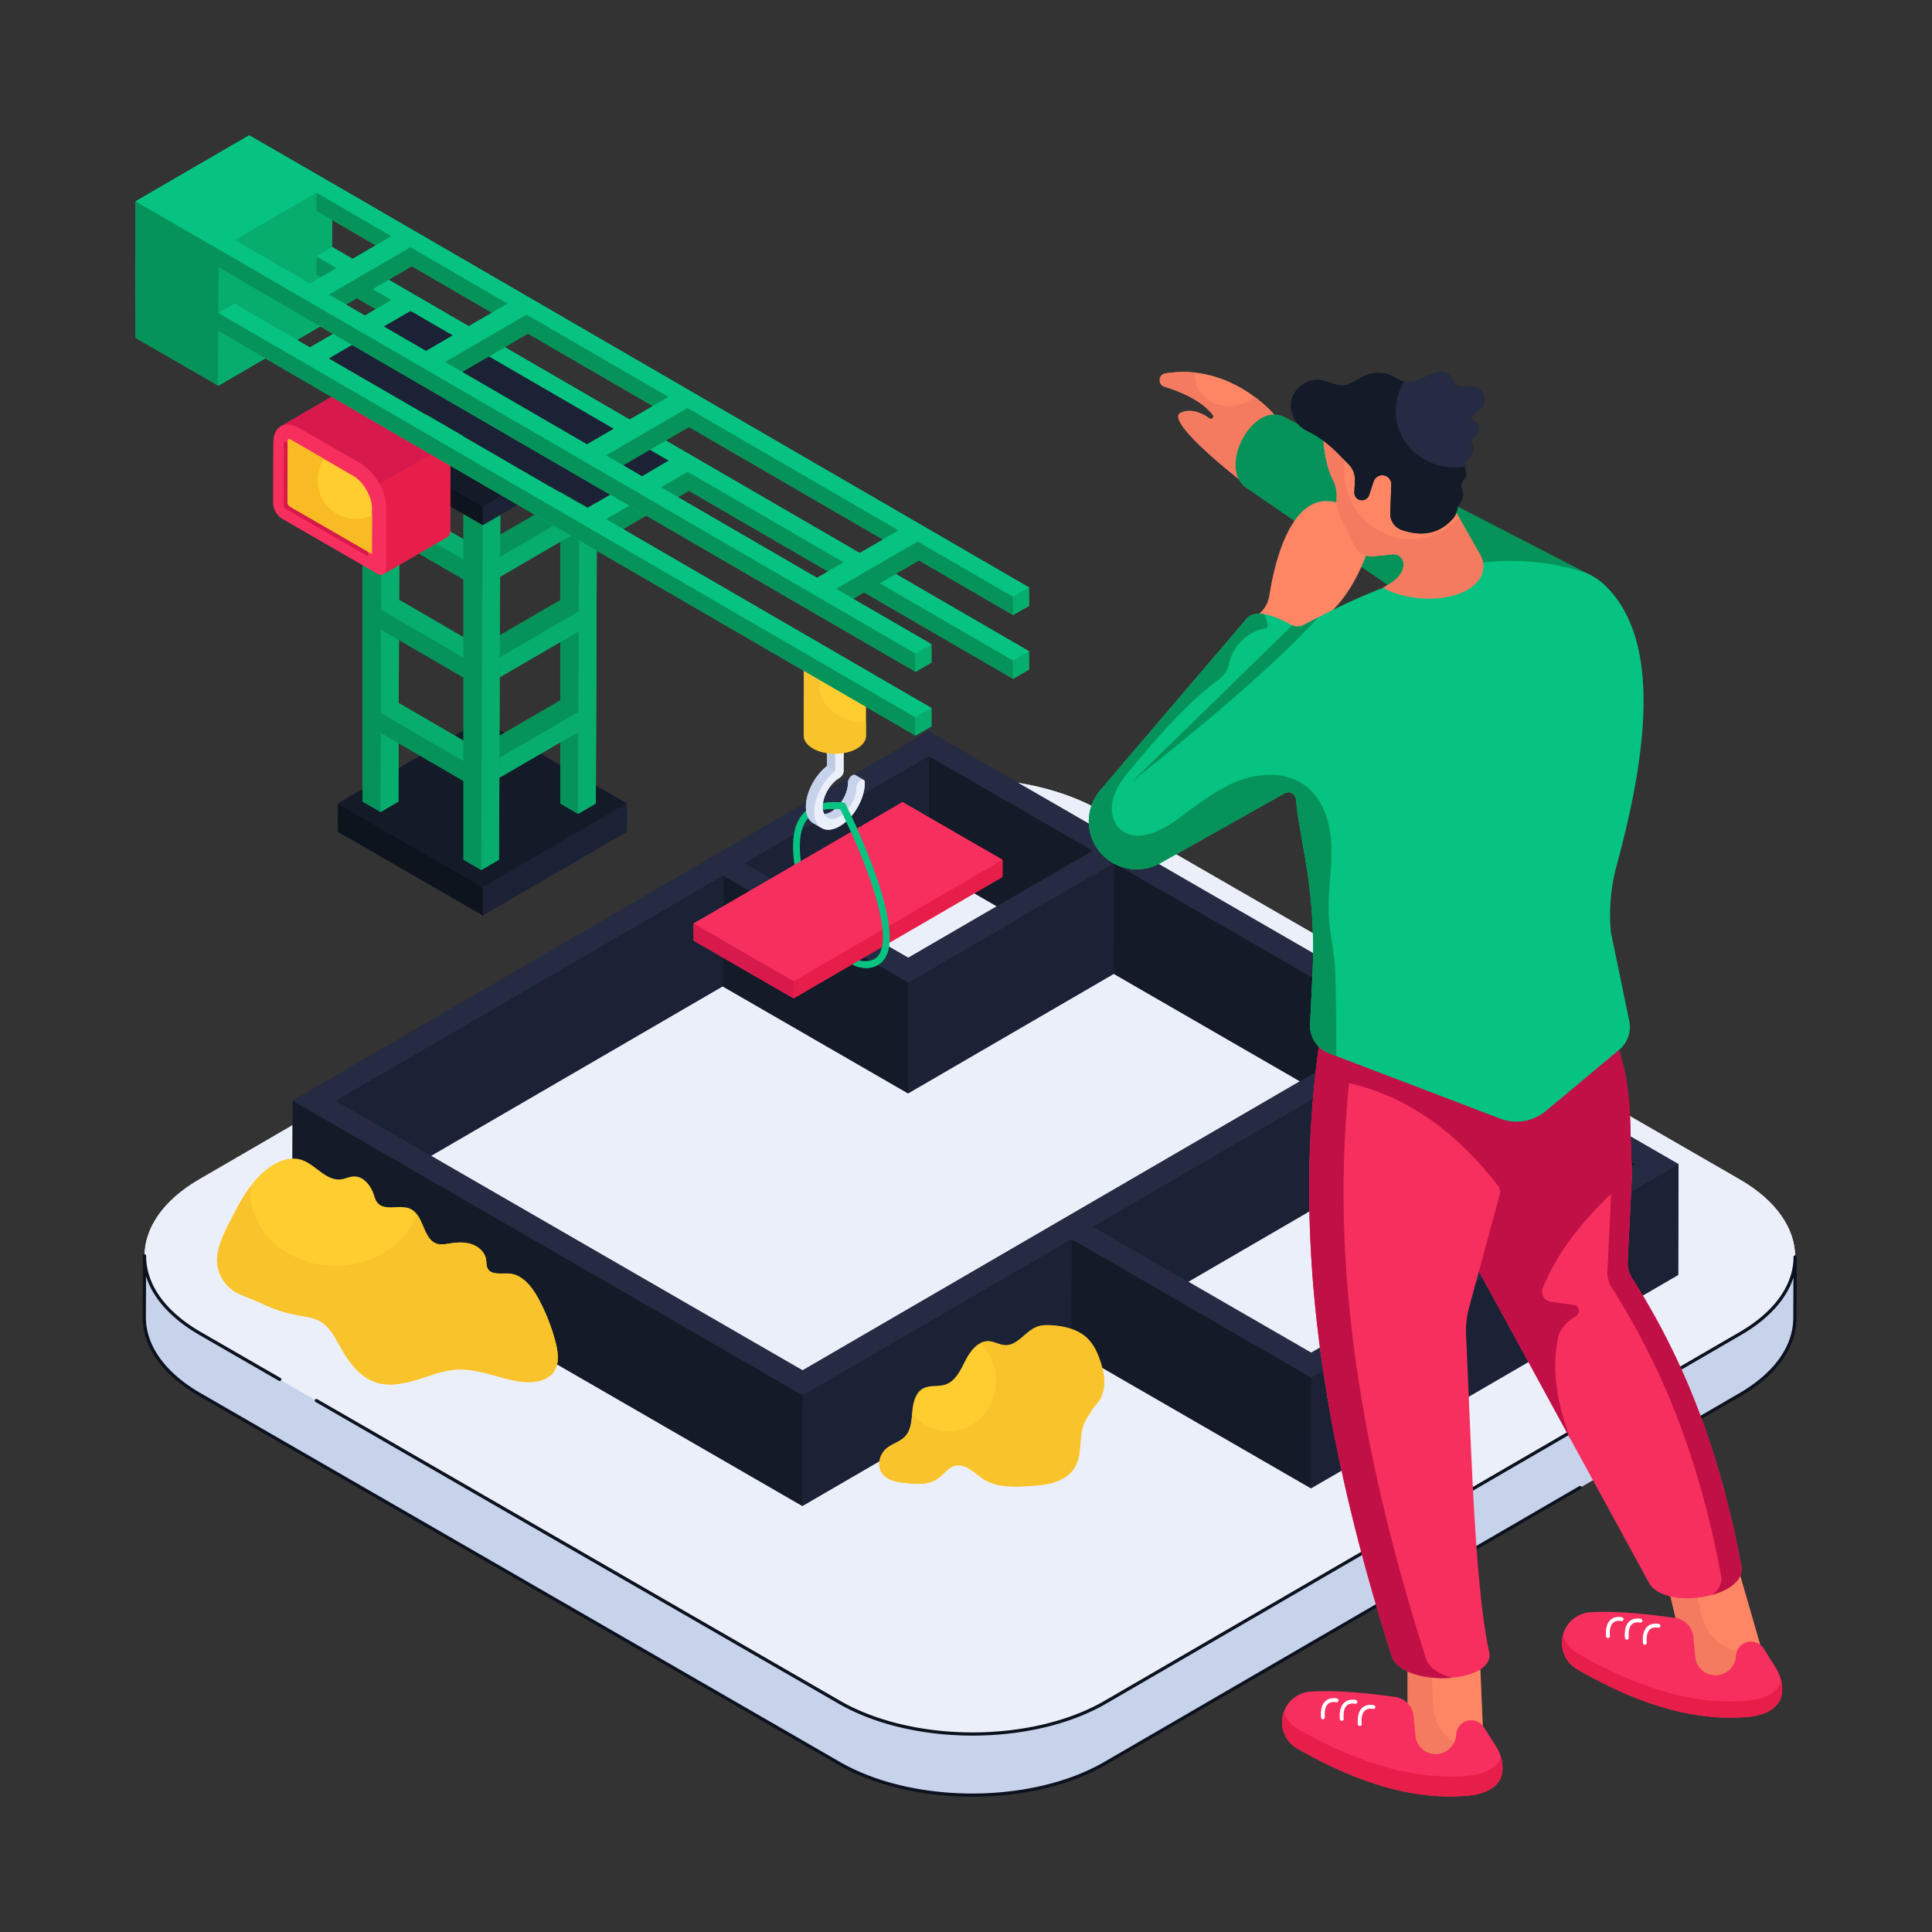 <?xml version="1.0" encoding="utf-8"?>
<svg xmlns="http://www.w3.org/2000/svg" viewBox="0 0 5000 5000">
  <rect x="0" y="0" width="5000" height="5000" fill="#333333" stroke="none"/>
  <path d="M4645.79,3252.94l-.67,158.24c-.16,71.71-47.39,143.24-141.69,197.94l-1643,954.15c-189.75,110.22-498.34,110.22-689.26,0l-1653.9-954c-96.13-55.53-144-128.23-143.86-200.93l.67-157.58c0-71.87,47.23-143.74,141.69-198.6l1643.05-954c189.75-110.22,498.34-110.22,689.26,0l1653.9,954C4598.06,3107.69,4646,3180.4,4645.79,3252.94Z" fill="#ebeffa"/>
  <path d="M4504.17,3451.05l-1643.1,954.06c-189.74,110.17-498.29,110.18-689.26,0L518,3451.07c-96.1-55.44-144.1-128.2-143.89-200.84l-.69,158.13c-.2,72.65,47.79,145.41,143.89,200.84l1653.85,954.05c191,110.17,499.53,110.17,689.26,0l1643.1-954.06c94.26-54.74,141.44-126.35,141.65-198.07l.68-158.13C4645.61,3324.71,4598.42,3396.32,4504.17,3451.05Z" fill="#c7d2eb"/>
  <path d="M4501.92,3052.14c191,110.17,192,288.74,2.24,398.91L2861.07,4405.11c-189.74,110.17-498.29,110.17-689.26,0L518,3451.07c-191-110.17-192-288.74-2.25-398.91l1643.1-954.06c189.74-110.17,498.28-110.17,689.26,0Z" fill="#ebeffa"/>
  <path d="M2516.21,4649.86c-125.57,0-251.28-27.66-347.18-83L515.18,3612.83c-94.36-54.43-146.21-127-146-204.48l.67-158.14a4.2,4.2,0,0,1,4.19-4.17h0a4.19,4.19,0,0,1,4.17,4.2h0c-.2,74.3,50.16,144.33,141.8,197.19l206,118.82a4.18,4.18,0,1,1-4.18,7.25l-206-118.82C443.42,3412.9,396,3360.37,378,3303.19l-.45,105.19c-.21,74.3,50.15,144.34,141.8,197.2l1653.84,954.05c189.51,109.3,496.83,109.29,685.07,0L4087,3846.18a4.19,4.19,0,0,1,4.21,7.25l-1228.7,713.44C2767.2,4622.19,2641.78,4649.85,2516.21,4649.86Z" fill="#0c111e"/>
  <path d="M2516.9,4491.73c-125.56,0-251.28-27.66-347.19-83l-1353-780.51a4.19,4.19,0,0,1,4.19-7.26l1353,780.5c189.49,109.32,496.8,109.34,685.06,0l1643.1-954.06c89.59-52,139.14-120.89,139.56-194V3253a4.19,4.19,0,0,1,4.19-4.17c2.07.33,4.2,1.88,4.19,4.19v.49l-.69,157.66c-.22,76.36-51.25,148-143.72,201.67l-314.48,182.6a4.19,4.19,0,1,1-4.21-7.25l314.48-182.59c89.79-52.14,139.35-121.2,139.56-194.46l.46-104.76c-18.16,56-64.59,107.37-135.14,148.33L2863.17,4408.74C2767.88,4464.06,2642.47,4491.73,2516.9,4491.73Z" fill="#0c111e"/>
  <path d="M3723.09,2654.4l-55.66-32.13-728.84-420.8L2403.08,1892.3l-587.71,341.54-1058,614.85-.81,286.63,1320,762.1L2772,3493.29l620.84,358.44,950.31-552.26.81-286.63ZM1115.32,2991.3l754.9-438.7,479.85,277,532.41-309.4,481.83,278.18-647.2,376.11-640.11,372Zm1235.2-512.56-177.18-102.3,229.29-133.24,177.18,102.29Zm724.56,838.4,591.89-344,318.17,183.69-591.89,344Z" fill="#242b42"/>
  <g style="isolation:isolate">
    <polygon fill="#131a28" points="2827.63 2201.47 2826.82 2488.1 2402.63 2243.2 2403.44 1956.57 2827.63 2201.47"/>
    <polygon fill="#1b2235" points="2403.44 1956.57 2402.63 2243.2 1925.52 2520.46 1926.33 2233.83 2403.44 1956.57"/>
    <polygon fill="#131a28" points="2350.88 2543.01 2350.07 2829.64 1870.22 2552.6 1871.03 2265.97 2350.88 2543.01"/>
    <polygon fill="#1b2235" points="2883.29 2233.61 2882.48 2520.24 2350.07 2829.64 2350.88 2543.01 2883.29 2233.61"/>
    <polygon fill="#131a28" points="3612.13 2654.4 3611.31 2941.03 2882.48 2520.24 2883.29 2233.61 3612.13 2654.4"/>
    <polygon fill="#1b2235" points="1871.03 2265.97 1870.22 2552.6 867.5 3135.32 868.31 2848.69 1871.03 2265.97"/>
    <polygon fill="#131a28" points="4232.96 3012.84 4232.15 3299.47 3666.97 2973.17 3667.79 2686.54 4232.96 3012.84"/>
    <polygon fill="#1b2235" points="3667.79 2686.54 3666.97 2973.17 2827.26 3461.16 2828.07 3174.53 3667.79 2686.54"/>
    <polygon fill="#131a28" points="3393.61 3565.1 3392.8 3851.73 2771.96 3493.29 2772.77 3206.66 3393.61 3565.1"/>
    <polygon fill="#1b2235" points="4343.92 3012.84 4343.11 3299.47 3392.8 3851.73 3393.61 3565.1 4343.92 3012.84"/>
    <polygon fill="#131a28" points="2077.36 3610.8 2076.55 3897.42 756.54 3135.32 757.35 2848.69 2077.36 3610.8"/>
    <polygon fill="#1b2235" points="2772.77 3206.66 2771.96 3493.29 2076.55 3897.42 2077.36 3610.8 2772.77 3206.66"/>
    <path d="M3723.09,2654.4l620.83,358.44L3393.61,3565.1l-620.84-358.44-695.41,404.13-1320-762.1,1058-614.85,587.71-341.54,535.51,309.17,728.84,420.8Zm-1006,520.13,895-520.13-728.84-420.79L2350.88,2543,1871,2266,868.31,2848.69,2077,3546.52l640.11-372m676.14,326.3,839.71-488-565.17-326.3-839.72,488,565.18,326.3M2403.44,1956.57l-477.11,277.26,424.19,244.91,477.11-277.27-424.19-244.9" fill="#242b42"/>
  </g>
  <path d="M2817.24,3664.48c6.7-18.58,23-32.1,31.89-49.73,13.66-27,8.36-59.59-.87-88.39-7.5-23.45-17.87-46.82-35.84-63.64-23.56-22.06-57.07-30-89.27-32.33-13.37-1-27.19-1.07-39.74,3.65-30.1,11.33-49.57,48.67-81.72,47.73-14.87-.44-28.39-9.56-43.25-10.31-27.59-1.39-47.75,25.21-60.18,49.89s-25.38,53.17-51.6,61.9c-18.4,6.13-39.78.78-57,9.74-20.48,10.66-26.64,36.76-28.64,59.76s-3,48.39-18.82,65.18c-12.71,13.48-32.23,18.12-46.76,29.62-18.95,15-27,44.46-13.53,64.54,13.29,19.87,40.24,24,64,26.39,26.5,2.63,55.32,4.74,77.7-9.7,17.09-11,29.06-31,48.93-35.39,27.74-6.1,50.17,20.83,74.31,35.8,33,20.45,74.42,19.15,113.14,17,22.83-1.29,45.93-2.69,67.73-9.59s42.52-19.94,54-39.7c19.22-33,9-75.91,23-111.43,11.41-28.87,37.6-49.73,50.22-78.09" fill="#ffcd30"/>
  <path d="M2849.61,3614.27c-8.22,16.22-22.67,29-30.1,45.43-5.61,8-10.64,16.21-14.21,25.28-14,35.51-3.81,78.4-23,111.41-11.51,19.76-32.23,32.81-54,39.7s-44.93,8.31-67.74,9.59c-38.74,2.18-80.2,3.48-113.16-17-24.12-15-46.55-41.91-74.3-35.81-19.88,4.36-31.82,24.36-48.94,35.4-22.38,14.44-51.17,12.32-77.67,9.7-23.81-2.35-50.74-6.53-64-26.38-13.46-20.08-5.44-49.58,13.51-64.54,14.53-11.51,34.06-16.16,46.76-29.64,14.47-15.29,16.53-37.72,18.3-59,22.55,28.21,56.06,46.08,93.46,46.08,67.94,0,123-59,123-131.72,0-38.42-15.38-73-39.87-97.09a41.88,41.88,0,0,1,21.3-4.71c14.85.76,28.36,9.85,43.24,10.29,32.14,1,51.64-36.38,81.72-47.72,12.55-4.7,26.38-4.62,39.75-3.66,32.2,2.36,65.7,10.29,89.27,32.35,18,16.82,28.33,40.18,35.83,63.64C2858,3554.67,2863.27,3587.28,2849.61,3614.27Z" fill="#f9c32b"/>
  <path d="M621.94,3349.93c-42-17.47-66.83-61.69-58.7-106.4l.18-.94c5.91-31.31,20.72-60.08,35.36-88.4,26.71-51.64,55.52-105.63,104.42-137.15,22.15-14.28,49.65-23.29,74.93-15.95,37.72,10.9,64.43,55.48,103.46,51.1,11.79-1.31,22.79-7.26,34.65-7.55,24.51-.53,42.88,22.9,50.82,46.05,2.6,7.62,4.71,15.67,9.8,21.87,18.94,23.08,58.37,3.24,85.36,16,35.76,16.88,32,80.77,70.24,90.74,9.79,2.56,20.12.57,30.09-1,19.12-3.07,39.07-4.53,57.44,1.46s35,20.83,38,39.92c1.21,7.69.32,16,3.85,22.86,9.12,18.06,35.61,12,55.77,13.43,34.9,2.56,59.58,34.69,76.18,65.49a504.9,504.9,0,0,1,43.91,111.87c6.45,24.75,10.54,52.88-3.17,74.5-17.81,28.07-57.12,32.37-90,27.39-54.35-8.26-106.49-33.69-161.36-30.88-36.19,1.85-70.41,16-105.07,26.57s-72.44,17.88-106.69,6.09c-42.56-14.64-70.31-55-92.24-94.34-13-23.33-26.22-48.37-49.12-62.15-18.52-11.15-40.85-13.32-62.11-17.23A346.46,346.46,0,0,1,677.24,3373Z" fill="#ffcd30"/>
  <path d="M1434.53,3547.84c-17.82,28-57.14,32.38-90,27.38-54.34-8.25-106.48-33.68-161.34-30.89-36.21,1.86-70.41,16-105.08,26.59s-72.45,17.87-106.71,6.07c-42.54-14.62-70.29-55-92.23-94.33-13-23.33-26.21-48.35-49.11-62.15-18.51-11.13-40.83-13.31-62.1-17.24A346.47,346.47,0,0,1,677.23,3373l-55.3-23c-42-17.46-66.83-61.69-58.7-106.39l.18-1c5.93-31.29,20.75-60.06,35.36-88.37s30.08-57.62,49.11-83.37c-.29,4-.43,8.08-.43,12.18,0,106.59,98.89,193,220.85,193,98.34,0,181.68-56.17,210.25-133.82,19.5,25.14,22.75,69,53.9,77.16,9.79,2.55,20.14.58,30.11-1,19.12-3.08,39-4.53,57.45,1.45s35,20.84,38,39.93c1.22,7.67.32,15.95,3.86,22.84,9.1,18.08,35.6,12,55.77,13.43,34.9,2.58,59.57,34.69,76.16,65.5a503.82,503.82,0,0,1,43.91,111.88C1444.15,3498.07,1448.24,3526.22,1434.53,3547.84Z" fill="#f9c32b"/>
  <g style="isolation:isolate">
    <polygon fill="#242b42" points="1622.32 2079.37 1622.18 2152.63 1249.44 2369.22 874.34 2152.63 874.48 2079.37 1247.15 1862.72 1622.32 2079.37"/>
  </g>
  <g style="isolation:isolate">
    <polygon fill="#1b2235" points="1622.32 2079.34 1622.17 2152.65 1249.47 2369.24 1249.62 2295.93 1622.32 2079.34"/>
    <polygon fill="#0e141e" points="1249.62 2295.93 1249.47 2369.24 874.33 2152.65 874.48 2079.34 1249.62 2295.93"/>
    <polygon fill="#131a28" points="1622.32 2079.34 1249.62 2295.93 874.48 2079.34 1247.18 1862.75 1622.32 2079.34"/>
  </g>
  <polygon fill="#06c381" points="1034.49 1110.57 1030.88 2074.66 985.01 2101.3 938.83 2074.64 938.83 1110.57 988.31 1083.9 1034.49 1110.57"/>
  <g style="isolation:isolate">
    <polygon fill="#07ad6d" points="1034.49 1110.57 1030.88 2074.65 985.01 2101.3 988.62 1137.22 1034.49 1110.57"/>
    <polygon fill="#069359" points="988.62 1137.22 985.01 2101.3 938.83 2074.64 938.83 1110.56 988.62 1137.22"/>
    <polygon fill="#06c381" points="1034.49 1110.57 988.62 1137.22 938.83 1110.56 988.31 1083.91 1034.49 1110.57"/>
  </g>
  <polygon fill="#06c381" points="1545.61 1115.3 1541.99 2079.38 1496.13 2106.03 1449.95 2079.36 1449.95 1115.3 1499.43 1088.63 1545.61 1115.3"/>
  <g style="isolation:isolate">
    <polygon fill="#07ad6d" points="1545.6 1115.3 1541.99 2079.38 1496.12 2106.03 1499.73 1141.95 1545.6 1115.3"/>
    <polygon fill="#069359" points="1499.73 1141.95 1496.12 2106.03 1449.95 2079.37 1449.95 1115.29 1499.73 1141.95"/>
    <polygon fill="#06c381" points="1545.6 1115.3 1499.73 1141.95 1449.95 1115.29 1499.43 1088.64 1545.6 1115.3"/>
  </g>
  <g style="isolation:isolate">
    <path d="M1290.28,1443.42c51-56.54,124.69-93.72,209.21-121.58,15.91,16,19.94,32.93-.15,51.91l-209.21,121.58Z" fill="#07ad6d"/>
    <polygon fill="#069359" points="1240.74 1414.81 1449.95 1293.23 1499.49 1321.84 1290.28 1443.42 1240.74 1414.81"/>
    <polygon fill="#0e121c" points="1286.23 1441.08 1286.08 1492.99 1240.59 1466.73 1240.74 1414.81 1286.23 1441.08"/>
  </g>
  <g style="isolation:isolate">
    <path d="M1290.28,1703c51-56.54,124.69-93.72,209.21-121.58,15.91,16,19.94,32.93-.15,51.91l-209.21,121.58Z" fill="#07ad6d"/>
    <polygon fill="#069359" points="1240.74 1674.36 1449.95 1552.78 1499.49 1581.38 1290.28 1702.96 1240.74 1674.36"/>
    <polygon fill="#0e121c" points="1286.23 1700.62 1286.08 1752.53 1240.59 1726.27 1240.74 1674.36 1286.23 1700.62"/>
  </g>
  <g style="isolation:isolate">
    <path d="M1290.28,1962.5c51-56.54,124.69-93.72,209.21-121.58,15.91,16,19.94,32.93-.15,51.91l-209.21,121.58Z" fill="#07ad6d"/>
    <polygon fill="#069359" points="1240.74 1933.9 1449.95 1812.32 1499.49 1840.92 1290.28 1962.5 1240.74 1933.9"/>
    <polygon fill="#0e121c" points="1286.23 1960.16 1286.08 2012.07 1240.59 1985.81 1240.74 1933.9 1286.23 1960.16"/>
  </g>
  <g style="isolation:isolate">
    <polygon fill="#0e121c" points="1286.23 1832.22 1286.08 1884.13 1240.59 1857.87 1240.74 1805.95 1286.23 1832.22"/>
  </g>
  <g style="isolation:isolate">
    <path d="M1224.45,1462.75c-51-56.54-151.56-109.33-236.08-137.19-15.92,16-19.94,32.93.14,51.91l236.08,137.19Z" fill="#069359"/>
    <polygon fill="#07ad6d" points="1243.45 1420.65 1034.24 1299.07 988.37 1325.56 1224.45 1462.75 1243.45 1420.65"/>
  </g>
  <g style="isolation:isolate">
    <path d="M1224.45,1716.46c-51-56.54-151.56-109.34-236.08-137.2-15.92,16-19.94,32.93.14,51.91l236.08,137.2Z" fill="#069359"/>
    <polygon fill="#07ad6d" points="1243.45 1674.36 1034.24 1552.78 988.37 1579.26 1224.45 1716.46 1243.45 1674.36"/>
  </g>
  <g style="isolation:isolate">
    <path d="M1223.75,1983.73c-51-56.54-151.56-109.33-236.08-137.19-15.91,16-19.94,32.93.15,51.91l236.08,137.19Z" fill="#069359"/>
    <polygon fill="#07ad6d" points="1242.75 1941.63 1033.54 1820.05 987.67 1846.54 1223.75 1983.73 1242.75 1941.63"/>
  </g>
  <polygon fill="#069359" points="1295.14 1260.89 1291.53 2224.98 1245.66 2251.62 1199.48 2224.96 1199.48 1260.89 1248.96 1234.23 1295.14 1260.89"/>
  <polygon fill="#069359" points="1249.27 1287.55 1245.65 2251.63 1199.48 2224.97 1199.48 1260.89 1249.27 1287.55"/>
  <g style="isolation:isolate">
    <polygon fill="#07ad6d" points="1295.13 1260.89 1291.52 2224.97 1245.65 2251.63 1249.27 1287.55 1295.13 1260.89"/>
    <polygon fill="#06c381" points="1295.13 1260.89 1249.27 1287.55 1199.48 1260.89 1248.96 1234.23 1295.13 1260.89"/>
  </g>
  <g style="isolation:isolate">
    <polygon fill="#242b42" points="1581.73 1117.96 1581.61 1165.95 1249.32 1359.03 914.93 1165.95 915.05 1117.96 1247.28 924.82 1581.73 1117.96"/>
  </g>
  <g style="isolation:isolate">
    <polygon fill="#1b2235" points="1581.73 1117.93 1581.6 1165.97 1249.35 1359.05 1249.48 1311.01 1581.73 1117.93"/>
    <polygon fill="#0e141e" points="1249.48 1311.01 1249.35 1359.05 914.92 1165.97 915.06 1117.93 1249.48 1311.01"/>
    <polygon fill="#131a28" points="1581.73 1117.93 1249.48 1311.01 915.06 1117.93 1247.31 924.85 1581.73 1117.93"/>
  </g>
  <path d="M992.59,1485.65a9.58,9.58,0,0,0,1.37-.86l-.62.43Z" fill="#f72f5e"/>
  <path d="M1165.45,1218.18l-.43,156.4c0,7.3-2.6,12.43-6.75,14.84l-164.93,95.8.62-.43a9.58,9.58,0,0,1-1.37.86c-4.26,2.48-10.08,2.11-16.51-1.61L730.31,1342.17c-12.8-7.35-23.19-25.29-23.13-40l.44-156.4c.06-21,7.48-35.69,19.42-42.67l165.61-96.23c12.13-7,28.82-6.06,47.32,4.63l159.3,92c19.61,11.31,37.11,31.23,49.23,53.68C1159.08,1176.87,1165.51,1198.51,1165.45,1218.18Z" fill="#f72f5e"/>
  <path d="M992.59,1485.65a9.58,9.58,0,0,0,1.37-.86l-.62.43Z" fill="#f72f5e"/>
  <path d="M933.59,1199.73c36.7,21.19,66.34,72.54,66.22,114.71l-.44,156.39c0,14.74-10.48,20.64-23.3,13.24L730.34,1342.2c-12.82-7.4-23.19-25.32-23.15-40.06l.45-156.38c.12-42.18,30-59.18,66.66-38Z" fill="#f72f5e"/>
  <path d="M738.85,1316.64c-1.63-1.21-4.36-5.87-4.61-8.17l.45-156a30.8,30.8,0,0,1,1.34-9.91,30.85,30.85,0,0,1,9.66,4l159.29,92c25,14.45,47.76,53.76,47.68,82.47l-.34,119Z" fill="#d8194b"/>
  <path d="M748.9,1310.07c-1.63-1.21-4.36-5.87-4.61-8.17l.45-156a30.8,30.8,0,0,1,1.34-9.91,30.85,30.85,0,0,1,9.66,4l159.29,92c25,14.45,47.76,53.76,47.68,82.47l-.34,119Z" fill="#ffcd30"/>
  <path d="M962.66,1334.26l-.31,99.07L748.93,1310.08c-1.67-1.24-4.39-5.88-4.64-8.17l.43-156a32.4,32.4,0,0,1,1.36-10,31.92,31.92,0,0,1,9.65,4l82.5,47.62a100.19,100.19,0,0,0,124.43,146.76Z" fill="#f9bb23"/>
  <path d="M1099.27,1103.43,940,1011.49c-18.48-10.68-35.2-11.64-47.28-4.65L727,1103.11c12.07-7,28.79-6,47.28,4.65l159.31,92c19.57,11.28,37.08,31.17,49.19,53.65l165.68-96.24C1136.37,1134.66,1118.85,1114.75,1099.27,1103.43Z" fill="#d8194b"/>
  <path d="M982.8,1253.41c10.6,19.69,17.07,41.35,17,61l-.43,156.37c0,7.32-2.62,12.45-6.78,14.85l165.72-96.27c4.11-2.4,6.73-7.53,6.73-14.85l.42-156.37c.08-19.69-6.39-41.34-17-61Z" fill="#e71e49"/>
  <path d="M2172,1899c-.31.19-.68.38-1,.62a11.29,11.29,0,0,0-1.15.75c.35-.26.68-.59,1-.81A5.2,5.2,0,0,1,2172,1899Z" fill="#f72f5e"/>
  <path d="M2240.42,2505.39a73.16,73.16,0,0,1-30.35-6.92c-82.82-37.54-145.18-219.68-147.8-227.42-17.35-80.57-11.83-134.51,16.6-165.85,21.61-23.84,56.12-33.28,102.73-27.91l4.69.53,2.15,4.22c5.9,11.64,144.34,286.3,107.86,385.15-5.91,16-16,27.09-30.06,32.93A67,67,0,0,1,2240.42,2505.39Zm-82.93-412c-29.36,0-51.37,7.9-65.6,23.58-24,26.49-28.29,76.76-12.7,149.4.34.86,62.25,181.68,138.15,216.08,14.69,6.63,28.47,7.09,42.15,1.43,9.46-4,16.11-11.4,20.32-22.78,31.55-85.47-87.37-331.38-104.92-366.86Q2165.8,2093.42,2157.49,2093.41Z" fill="#06c381"/>
  <path d="M2235,2018.4l-21.65-12.54c-2-1.15-4.72-1-7.77.76-6,3.44-10.95,11.91-10.95,18.85.06,27.63-19.36,61.32-43.43,75.39-6.49,3.69-12.61,5.54-18.15,5.79-2.48-4.84-3.88-11-3.88-18.27-.13-27.51,19.36-61.38,43.43-75.26a23.13,23.13,0,0,0,7.7-8.09,21.51,21.51,0,0,0,3.12-10.63l-.25-92c0-3.5-1.34-6-3.38-7.13l-21.58-12.6c-1.85-1-4.72-1-7.58.82-6.11,3.5-10.83,11.91-10.83,18.85l.19,80.36c-30.88,23.87-54.37,68.13-54.37,105.31v.32c.06,20.69,7.32,35.21,19,42l21.71,12.61a25.62,25.62,0,0,1-2.17-1.53c12,8.41,29.42,8.09,48.71-3.05,36.17-20.89,65.4-71.32,65.27-113C2238.18,2022,2237,2019.55,2235,2018.4Z" fill="#c7d2eb"/>
  <path d="M2104.68,2130.39l21.67,12.6c-11.73-6.82-19-21.33-19.06-42-.11-37.26,23.43-81.73,54.37-105.63l-21.68-12.6c-30.93,23.91-54.47,68.38-54.36,105.63C2085.68,2109.07,2093,2123.58,2104.68,2130.39Z" fill="#c7d2eb"/>
  <g style="isolation:isolate">
    <path d="M2235,2018.44l-21.67-12.59c-2-1.15-4.71-1-7.74.77-6,3.47-11,11.91-11,18.83.08,27.67-19.36,61.34-43.44,75.39-12.1,6.91-23.06,7.53-31,2.93l21.68,12.59c7.92,4.61,18.88,4,31-2.93,24.08-14,43.52-47.72,43.44-75.39,0-6.92,4.94-15.35,11-18.83C2230.3,2017.46,2233,2017.29,2235,2018.44Z" fill="#c7d2eb"/>
    <path d="M2180,1895.44c-2.06-1.23-4.72-1-7.8.61-5.94,3.49-10.86,12.1-10.66,19.07l.21,80.15-21.73-12.5-.2-80.36c0-7,4.71-15.37,10.86-18.86,2.87-1.84,5.74-1.84,7.59-.82Z" fill="#bfcae2"/>
    <path d="M2172.26,1896.12c-6,3.48-10.85,12-10.83,18.9l.23,80.34c-30.94,23.9-54.48,68.37-54.37,105.63.12,41.65,29.53,58.27,65.65,37.41s65.35-71.32,65.23-113c0-6.92-4.88-9.69-10.9-6.21s-11,11.91-11,18.83c.08,27.67-19.36,61.34-43.44,75.39-24.08,13.76-43.65,2.61-43.72-25.06-.08-27.52,19.36-61.34,43.44-75.25a23.13,23.13,0,0,0,7.71-8.06,21.72,21.72,0,0,0,3.12-10.69l-.26-91.89C2183.14,1895.56,2178.28,1892.64,2172.26,1896.12Z" fill="#ebeffa"/>
  </g>
  <g style="isolation:isolate">
    <path d="M2217.57,1743.26v-16.49h-137l-.26,177c0,12,7.89,24,23.78,33.16,31.44,18.15,82.32,18.22,113.62,0,15.54-9,23.31-20.85,23.34-32.69l.24-161Z" fill="#ffcd30"/>
    <path d="M2241.11,1867.61l-.06,36.67c-.06,11.88-7.79,23.69-23.38,32.72-31.29,18.18-82.12,18.12-113.6-.06-15.9-9.16-23.81-21.15-23.75-33.15l.25-177h54a84,84,0,0,0-14.23,46.38c0,52.32,49.85,94.81,111.26,94.81C2234.81,1868,2238,1867.86,2241.11,1867.61Z" fill="#f9c32b"/>
  </g>
  <path d="M2215.08,2138c-14.33-31.55-25.07-52.87-26.6-55.94a11.08,11.08,0,0,0-7-4.78,185.14,185.14,0,0,0-39-.6v17.53c4.79-.4,9.76-.8,14.94-.8,5.57,0,11.35.2,17.52.8,3.51,7.14,11.12,22.77,20.75,43.79Z" fill="#06c381"/>
  <g style="isolation:isolate">
    <polygon fill="#06c381" points="859.87 474.32 858.88 827.27 565.06 998.08 350.03 873.9 351.02 520.89 644.84 350.14 859.87 474.32"/>
  </g>
  <polygon fill="#069359" points="566.04 645.06 565.04 998.05 350 873.9 351 520.91 566.04 645.06"/>
  <g style="isolation:isolate">
    <polygon fill="#07ad6d" points="859.89 474.3 858.89 827.29 565.04 998.05 566.04 645.06 859.89 474.3"/>
    <polygon fill="#06c381" points="859.89 474.3 566.04 645.06 351 520.91 644.85 350.14 859.89 474.3"/>
  </g>
  <polygon fill="#06c381" points="2663.08 1685.42 859.89 639.38 818.59 663.22 818.73 710.67 2621.92 1756.72 2663.22 1732.88 2663.08 1685.42"/>
  <g style="isolation:isolate">
    <polygon fill="#069359" points="2621.92 1756.72 818.72 710.67 818.59 663.22 2621.79 1709.27 2621.92 1756.72"/>
    <polygon fill="#06c381" points="859.89 639.38 2663.08 1685.42 2621.79 1709.27 818.59 663.22 859.89 639.38"/>
    <polygon fill="#07ad6d" points="2663.08 1685.42 2663.22 1732.88 2621.92 1756.72 2621.79 1709.27 2663.08 1685.42"/>
  </g>
  <path d="M1783.43,1270.31l-233.68,135.91.15-51.91c51-56.54,145.28-105.68,229.8-133.54Z" fill="#069359"/>
  <path d="M1500.35,1325.71l229.91-133.61c29-4,47.21,3.7,49.44,28.67l-229.8,133.54Z" fill="#06c381"/>
  <path d="M1066.32,854.34,832.64,990.25l.14-51.91c51.05-56.54,145.29-105.68,229.81-133.54Z" fill="#069359"/>
  <path d="M783.24,909.74l229.91-133.61c29-4,47.21,3.7,49.44,28.67L832.78,938.34Z" fill="#06c381"/>
  <path d="M1366.87,1028.73l-233.68,135.91.14-51.91c51.05-56.54,145.29-105.68,229.81-133.54Z" fill="#069359"/>
  <path d="M1083.79,1084.13l229.9-133.61c29-4,47.22,3.7,49.45,28.67l-229.81,133.54Z" fill="#06c381"/>
  <polygon fill="#06c381" points="2410.53 1832.33 607.34 786.28 566.04 810.13 566.17 857.58 2369.37 1903.62 2410.67 1879.78 2410.53 1832.33"/>
  <g style="isolation:isolate">
    <path d="M2369.37,1903.62l-1803.2-1046c-23.09-22.15-23.86-38.16-.13-47.45l1803.2,1046Z" fill="#069359"/>
    <polygon fill="#06c381" points="607.34 786.28 2410.53 1832.33 2369.24 1856.17 566.04 810.13 607.34 786.28"/>
    <polygon fill="#07ad6d" points="2410.53 1832.33 2410.67 1879.78 2369.37 1903.62 2369.24 1856.17 2410.53 1832.33"/>
  </g>
  <polygon fill="#1b2235" points="851.09 927.71 1062.59 804.8 1730.26 1192.1 1520.9 1313.76 851.09 927.71"/>
  <polygon fill="#06c381" points="2663.08 1520.35 859.89 474.3 818.59 498.14 818.73 545.6 2621.92 1591.64 2663.22 1567.8 2663.08 1520.35"/>
  <g style="isolation:isolate">
    <polygon fill="#069359" points="2621.92 1591.64 818.72 545.6 818.59 498.14 2621.79 1544.19 2621.92 1591.64"/>
    <path d="M2621.79,1544.19,818.59,498.14c-7.58-18.29,2.15-28.19,41.3-23.84l1803.19,1046Z" fill="#06c381"/>
    <polygon fill="#07ad6d" points="2663.08 1520.35 2663.22 1567.8 2621.92 1591.64 2621.79 1544.19 2663.08 1520.35"/>
  </g>
  <path d="M1066.32,689.23,832.64,825.14l.14-51.91c51.05-56.54,145.29-105.68,229.81-133.54Z" fill="#069359"/>
  <path d="M783.24,744.62,1013.15,611c29-4,47.21,3.7,49.44,28.67L832.78,773.23Z" fill="#06c381"/>
  <path d="M1366.87,863.62,1133.19,999.53l.14-51.91c51.05-56.54,145.29-105.68,229.81-133.54Z" fill="#069359"/>
  <path d="M1083.79,919l229.9-133.61c29-4,47.22,3.7,49.45,28.67L1133.33,947.62Z" fill="#06c381"/>
  <path d="M1783.43,1105.2l-233.68,135.91.15-51.91c51-56.54,145.28-105.68,229.8-133.54Z" fill="#069359"/>
  <path d="M1500.35,1160.59,1730.26,1027c29-4,47.21,3.7,49.44,28.67L1549.9,1189.2Z" fill="#06c381"/>
  <path d="M2378.81,1450.56l-233.68,135.91.15-51.91c51-56.54,145.28-105.68,229.8-133.54Z" fill="#069359"/>
  <path d="M2095.73,1506l229.91-133.6c29-4,47.21,3.7,49.44,28.67l-229.8,133.54Z" fill="#06c381"/>
  <polygon fill="#06c381" points="2410.53 1667.25 607.34 621.21 566.04 645.05 566.17 692.5 2369.37 1738.54 2410.67 1714.7 2410.53 1667.25"/>
  <g style="isolation:isolate">
    <path d="M2369.37,1738.54,566.17,692.5c-23.09-22.14-23.86-38.16-.13-47.45l1803.2,1046Z" fill="#069359"/>
    <path d="M2369.24,1691.09,566,645.05c-6.12-26.79,10.89-31.67,41.3-23.84l1803.19,1046Z" fill="#06c381"/>
    <polygon fill="#07ad6d" points="2410.53 1667.25 2410.67 1714.7 2369.37 1738.54 2369.24 1691.09 2410.53 1667.25"/>
  </g>
  <g style="isolation:isolate">
    <polygon fill="#f72f5e" points="2594.61 2225.26 2594.42 2269.57 2053.74 2583.8 1794.94 2434.32 1795.06 2390.07 2335.74 2075.84 2594.61 2225.26"/>
  </g>
  <polygon fill="#f72f5e" points="2594.58 2225.26 2053.87 2539.49 1795.04 2390.05 2335.75 2075.83 2594.58 2225.26"/>
  <g style="isolation:isolate">
    <polygon fill="#e71e49" points="2594.58 2225.26 2594.45 2269.55 2053.74 2583.78 2053.87 2539.49 2594.58 2225.26"/>
    <polygon fill="#d8194b" points="2053.87 2539.49 2053.74 2583.78 1794.91 2434.34 1795.04 2390.05 2053.87 2539.49"/>
  </g>
  <path d="M2188.44,2082l-2.15-4.22-4.69-.53a199.39,199.39,0,0,0-30.47-1.23v17.61c2.11-.1,4.16-.26,6.36-.26q8.3,0,17.4.85c17.55,35.48,136.47,281.39,104.92,366.86-4.21,11.38-10.86,18.83-20.32,22.78a48.53,48.53,0,0,1-22.51,3.53v17.69c1.14.06,2.3.27,3.44.27a67,67,0,0,0,25.82-5.27c14-5.84,24.15-16.91,30.06-32.93C2332.78,2368.34,2194.34,2093.68,2188.44,2082Z" fill="#06c381"/>
  <path d="M3643,4325.9v213.43c0,44.1,197.7,44.1,197.7,0l-9.45-219.16-152.06-63.49Z" fill="#fe8664"/>
  <path d="M3643.1,4325.89v213.37c0,44.24,197.52,44.24,197.52,0l-.6-11.81-1.74.22c-66.43,7.87-124.91-44.61-128.71-111.34L3702,4283.46l7.42-14.21-30.25-12.61Z" fill="#f47b60"/>
  <path d="M4321.7,4125.57,4372,4333c10.39,42.86,202.53-3.67,192.13-46.53l-60.86-210.77-162.75-25.91Z" fill="#fe8664"/>
  <path d="M4321.61,4125.53l50.49,207.37c10.41,43,202.53-3.61,192.11-46.44l-5-17-1.62.57c-65.88,22.55-136.63-19.06-153-86.68l-29.45-121.45,1.6-6.21-36.05-5.8Z" fill="#f47b60"/>
  <path d="M3433.57,2583.11C3331,3126.65,3408.42,3679,3601.82,4286.56c28,78.85,249.61,72.11,253.11-1.53a37.23,37.23,0,0,0-1-9.46c-36.63-172.4-44.55-486-59.78-821.62a225.87,225.87,0,0,1,7.64-69.38l151.4-558.16-214.84-287.7H3469.55Z" fill="#f72f5e"/>
  <path d="M3601.83,4286.66c15.62,43.83,91.35,61.25,155.85,55.24-32.45-8.6-58.49-24.62-66.9-48.44C3497.26,3686,3419.93,3133.73,3522.5,2590.09l36.06-44.43h185.1l-5.21-7H3469.61l-36.06,44.44C3331,3126.73,3408.51,3679,3601.83,4286.66Z" fill="#c11046"/>
  <path d="M4505.53,4047.1c-54.75-290.91-146.5-527-281.6-739.21a72.6,72.6,0,0,1-11.42-42.54l10.94-223.47-5.91-177.94h-91.71V2651.8h41c-24.78-62.4-52-128.42-62.35-144.41a12.79,12.79,0,0,0-2.77-3.4c-1-.66-3.82.3-8.25,2.68-.51.27-1,.57-1.56.87s-1.12.63-1.72,1-1.2.7-1.81,1.09c-10.05,6-25.06,16.53-43.36,30-1.11.81-2.23,1.62-3.34,2.46-14.45,10.68-30.79,23.06-48.24,36.54-2.23,1.74-4.52,3.48-6.8,5.26l-4.94,3.82-8,6.19c-9.33,7.28-18.93,14.8-28.62,22.43-2.55,2-5.14,4.06-7.73,6.08-25.73,20.35-52,41.34-76.8,61.28-2.2,1.74-4.4,3.52-6.53,5.23-.76.6-1.48,1.2-2.2,1.77-66.54,53.56-120.26,97.76-120.26,97.76l29.83,156.09,66.05,345.59v.06l5.12,9.35,232.51,426L4269,4099C4316,4170.23,4530.72,4131.71,4505.53,4047.1Z" fill="#f72f5e"/>
  <path d="M4160.08,2634.89c-22.82-57-46.21-112.91-55.62-127.46a8.63,8.63,0,0,0-2.81-3.41c-1-.6-3.81.2-8.21,2.61a10.77,10.77,0,0,1-1.61,1c-.6.2-1,.6-1.6.8l-1.8,1.2c-8.61,5.2-20.83,13.41-35.66,24.22,8.45,14,26,55.13,44.67,101Z" fill="#1b2235"/>
  <path d="M4505.52,4047.07c-54.69-290.84-146.45-527-281.67-739.2a73.68,73.68,0,0,1-11.42-42.43l11-223.58-5.79-175.55h-36.91l-10,200.57L4160,3290.46a72,72,0,0,0,11.42,42.43c135,212.17,226.77,448.36,281.66,739.2,6.41,21.81-3,40.63-21.64,55.24C4479.87,4113.72,4516.93,4085.1,4505.52,4047.07Z" fill="#c11046"/>
  <path d="M4175.05,2672.57c-26.68-67.76-59.05-147.39-70.56-165.18-3.59-.21-7.26-.48-11-.72-.51.27-1,.57-1.56.87s-1.12.63-1.72,1-1.2.7-1.81,1.09c-10.05,6-25.06,16.53-43.36,30-1.11.81-2.23,1.62-3.34,2.46-14.45,10.68-30.79,23.06-48.24,36.54-2.23,1.74-4.52,3.48-6.81,5.26l-4.93,3.82-8,6.19c-9.33,7.28-18.93,14.8-28.62,22.43-2.55,2-5.14,4.06-7.73,6.08-25.73,20.35-52,41.34-76.8,61.28-2.2,1.74-4.4,3.52-6.53,5.23-.76.6-1.48,1.2-2.2,1.77l-113.46-151.91H3469.55l-36,44.39q-5.77,30.66-10.8,61.4-2.54,15.38-4.85,30.73c-.78,5.14-1.56,10.25-2.28,15.39-.66,4.55-1.33,9.12-2,13.69-.12,1-.27,1.92-.39,2.85-.66,4.75-1.29,9.47-1.93,14.23-.3,2.22-.6,4.42-.87,6.64q-4,30.77-7.28,61.64c137.35,10.8,255.65,64.89,358.19,154.8,41.06,36,79.57,77.7,115.81,124.68a25,25,0,0,1,4.2,22h0c0,.15-.09.33-.12.48l-37.77,139.19-16.07,59.3,3.92,7.16,233.71,428.15c-37.68-97.84-50.92-189.17-30.54-271.53a26,26,0,0,1,2.27-6c9.63-18,24.21-31.41,41.93-42,12.64-7.58,8.88-26.74-5.74-28.75l-59-8.06a26.6,26.6,0,0,1-21-36.44c46-112.1,130-205.47,230.41-290.8l-5.37-161.77A623,623,0,0,0,4175.05,2672.57Z" fill="#c11046"/>
  <path d="M3610.84,4391.74c-71.77-9.91-151.24-18.05-219-13.85a79,79,0,0,0-70.91,57.59h0a79.15,79.15,0,0,0,36.9,90.15c159.72,91.22,305.35,134.28,443.66,121.34a152.58,152.58,0,0,0,32.55-6.36c42-13.5,58.23-39.72,53.9-76a111.26,111.26,0,0,0-17-46.18l-30.69-48.34a38.81,38.81,0,0,0-36.18-17.87h0a38.81,38.81,0,0,0-35.38,36.65h0c-1.91,37.24-40.64,61.61-74.67,46.32-.52-.23-1-.47-1.55-.72a52.8,52.8,0,0,1-29.36-42.7l-4.88-50.51A55.31,55.31,0,0,0,3610.84,4391.74Z" fill="#f72f5e"/>
  <path d="M3318,4457a79.3,79.3,0,0,0,39.87,68.65c159.86,91.28,305.5,134.31,443.73,121.3a147.6,147.6,0,0,0,32.45-6.41c42.07-13.41,58.3-39.63,53.89-76.06a91.9,91.9,0,0,0-3.41-16.81c-7,18.61-23.24,32.63-50.48,41.23a148.18,148.18,0,0,1-32.45,6.41c-138.23,12.81-283.87-30.23-443.73-121.3a78.35,78.35,0,0,1-35.46-43.24c-.4,1.61-1,3.21-1.4,4.81A77.6,77.6,0,0,0,3318,4457Z" fill="#e71e49"/>
  <path d="M4335.24,4187.23c-71.73-10.2-151.17-18.66-218.89-14.73a79,79,0,0,0-71.14,57.3h0a79.15,79.15,0,0,0,36.53,90.3c159.36,91.86,304.82,135.51,443.18,123.12a152.9,152.9,0,0,0,32.57-6.23c42.1-13.33,58.39-39.49,54.2-75.81a111.22,111.22,0,0,0-16.79-46.25l-30.49-48.47a38.84,38.84,0,0,0-36.11-18h0a38.8,38.8,0,0,0-35.53,36.51h0c-2.06,37.23-40.89,61.45-74.86,46-.52-.23-1-.47-1.54-.72a52.81,52.81,0,0,1-29.19-42.83l-4.68-50.53A55.29,55.29,0,0,0,4335.24,4187.23Z" fill="#f72f5e"/>
  <path d="M4042.15,4251.43a79.16,79.16,0,0,0,39.67,68.66c159.26,91.87,304.7,135.51,443.13,123.1a148.36,148.36,0,0,0,32.45-6.21c42.27-13.41,58.5-39.43,54.29-75.86a117.44,117.44,0,0,0-2-11.61c-6,20.82-22.84,36.43-52.29,45.64a160.45,160.45,0,0,1-32.45,6.2c-138.43,12.41-283.87-31.22-443.13-123.1a78.72,78.72,0,0,1-36.86-47.64A82.35,82.35,0,0,0,4042.15,4251.43Z" fill="#e71e49"/>
  <path d="M3519.1,4466.84h.41a5,5,0,0,0,4.59-5.39c-1.37-17.07,1.57-28.77,8.75-34.78,8.25-6.93,20.13-4.07,20.22-4a5,5,0,1,0,2.55-9.68c-.7-.19-16.9-4.28-29.21,6-9.8,8.21-13.94,22.77-12.29,43.26A5,5,0,0,0,3519.1,4466.84Z" fill="#fff"/>
  <path d="M3472.48,4453.54l.41,0a5,5,0,0,0,4.59-5.38c-1.37-17.08,1.58-28.77,8.75-34.79,8.27-6.92,20.15-4.06,20.23-4a5,5,0,1,0,2.55-9.68c-.71-.19-16.9-4.27-29.22,6-9.8,8.21-13.94,22.76-12.29,43.26A5,5,0,0,0,3472.48,4453.54Z" fill="#fff"/>
  <path d="M3423.72,4449.56l.41,0a5,5,0,0,0,4.59-5.39c-1.37-17.07,1.56-28.77,8.74-34.78,8.26-6.92,20.13-4.06,20.23-4a5,5,0,1,0,2.55-9.68c-.69-.19-16.91-4.28-29.21,6-9.8,8.21-13.94,22.77-12.29,43.26A5,5,0,0,0,3423.72,4449.56Z" fill="#fff"/>
  <path d="M4256.85,4256.68l.41,0a5,5,0,0,0,4.59-5.39c-1.37-17.07,1.57-28.77,8.74-34.78,8.26-6.93,20.14-4.06,20.23-4a5,5,0,1,0,2.55-9.67c-.7-.2-16.9-4.28-29.21,6-9.8,8.21-13.94,22.76-12.29,43.26A5,5,0,0,0,4256.85,4256.68Z" fill="#fff"/>
  <path d="M4210.23,4243.38l.41,0a5,5,0,0,0,4.59-5.39c-1.37-17.07,1.58-28.77,8.75-34.78,8.27-6.93,20.15-4.07,20.23-4a5,5,0,1,0,2.55-9.67c-.71-.2-16.9-4.27-29.22,6-9.8,8.21-13.94,22.76-12.29,43.25A5,5,0,0,0,4210.23,4243.38Z" fill="#fff"/>
  <path d="M4161.47,4239.39l.41,0a5,5,0,0,0,4.59-5.38c-1.37-17.08,1.56-28.78,8.74-34.79,8.26-6.92,20.13-4.05,20.23-4a5,5,0,1,0,2.55-9.68c-.69-.2-16.91-4.28-29.21,6-9.8,8.21-13.94,22.76-12.29,43.26A5,5,0,0,0,4161.47,4239.39Z" fill="#fff"/>
  <path d="M3297.52,1072.75s-111.8-134.25-281.41-106.4c-18.5,3-20.25,29-2.33,34.47,43.13,13.22,96.79,36.16,125,73.18,4.32,5.68-2.95,12.84-8.78,8.73-19.29-13.59-47.29-26.67-73.89-14.73-47,21.1,165.89,184.64,165.89,184.64Z" fill="#fe8664"/>
  <path d="M3297.52,1072.73,3222,1252.63S3009.16,1089.06,3056.14,1068c26.55-12,54.61,1.09,73.87,14.66,5.87,4.18,13.07-3,8.8-8.71-28.23-37-81.91-60-125-73.2-17.93-5.45-16.17-31.41,2.34-34.43a282.43,282.43,0,0,1,75.54-2.26c-.16,1.85-.25,3.77-.25,5.7,0,45.06,40.62,81.57,90.62,81.57,25.38,0,48.24-9.38,64.66-24.54C3279.42,1051,3297.52,1072.73,3297.52,1072.73Z" fill="#f47b60"/>
  <path d="M4122.24,1491.45,3327.47,1081c-83.68-49.73-181.67,134.77-98,184.5L3815.9,1668Z" fill="#069359"/>
  <path d="M3221.87,1615.31l32-23.12a76.82,76.82,0,0,0,31.08-50.45c11.76-75.9,52.35-263.61,164.32-243.49,140,25.15,95.13,112.63,95.13,112.63s-44.63,156.27-145.88,204.43l-19.36,94.18-124.53-30.43Z" fill="#fe8664"/>
  <path d="M3324.17,2053.25a20,20,0,0,1,29.76,15.39q3.39,33.83,9.1,67.35l16.27,94.6a1333.24,1333.24,0,0,1,17.45,289.07l-6.35,131a76.64,76.64,0,0,0,49.22,75.3l442.77,169a118.65,118.65,0,0,0,118.32-19.75l189.86-158.46a76.66,76.66,0,0,0,25.94-74.36l-47.42-229.15A485.66,485.66,0,0,1,4183.52,2241c85.69-314,111.67-593.1-32.15-728.38a148.93,148.93,0,0,0-56.55-32.94c-218.18-69.47-458.69-4.23-721.15,138a32.2,32.2,0,0,1-31-.2c-51.52-28.59-101.17-43-121.13-10.61l-374,438.13A124.21,124.21,0,0,0,3003,2233.87Z" fill="#06c381"/>
  <path d="M3411.82,1597.69c-116,126.39-290,272.4-481,424l413.41-403.41a32.51,32.51,0,0,0,19.06,2.78,27.39,27.39,0,0,0,10.55-3.52C3386.66,1610.65,3399.25,1604,3411.82,1597.69Z" fill="#069359"/>
  <path d="M3458.39,2733.25l-18.76-7.21a76.73,76.73,0,0,1-49.24-75.37l6.36-131a1336.59,1336.59,0,0,0-17.42-289.11L3363,2136q-5.65-33.54-9-67.33a19.54,19.54,0,0,0-2.18-7.37,24.87,24.87,0,0,0-2-3.1c-.42-.42-.84-.92-1.26-1.34a19.93,19.93,0,0,0-17-6,18.18,18.18,0,0,0-7.29,2.34L3003,2233.84a124.23,124.23,0,0,1-155.36-189l374-438.1a37.14,37.14,0,0,1,11-11.56,31.78,31.78,0,0,1,3.68-2.18c6.37-3.26,13.82-4.77,22.11-4.77a54.66,54.66,0,0,1,6.28.33c1.76.09,3.52.34,5.36.59.42.08.84.08,1.26.17,8.12,16.66,14.24,35.26,4.52,36.68-42,6.87-79.06,39-91.79,79.82-3.6,11.3-5.44,23.19-11.47,33.41-6.29,10.39-16.34,17.84-26,25.21-81.66,62.23-148.58,141.37-214.74,219.85-19.68,23.28-39.7,47.32-49.33,76.3s-6.28,64.15,16.08,84.92c37.77,35.43,99.25,9.72,141.54-20.35,51.34-36.35,100.25-77.89,158.38-101.93,58.29-24,129.81-27.47,180.15,10.39,47.9,35.93,65.66,100.25,67.08,160,1.42,60-10.13,119.68-6.62,179.48,2.52,42.79,12.73,84.75,15.75,127.47C3456.64,2527.13,3458.73,2643.71,3458.39,2733.25Z" fill="#069359"/>
  <path d="M3424.8,1135.35s3.23,65.1,24.43,105.6a89.94,89.94,0,0,1,10,44.24l-.22,7.73a91.46,91.46,0,0,0,8.9,42l36,75.51A51.74,51.74,0,0,0,3556,1439.6l47.93-5a26,26,0,0,1,28.25,30.58c-4.82,27-22.85,38.31-53.08,56.13,98.79,51.45,251.49,28.68,259.43-51,1.17-11.74-1.81-23.53-7.61-33.81L3769.13,1327S3634,1174.3,3630,1174.19s-169.77-68.58-169.77-68.58Z" fill="#fe8664"/>
  <path d="M3838.56,1470.33c-8,79.65-160.64,102.43-259.44,51,30.23-17.82,48.26-29.07,53.08-56.12a26,26,0,0,0-28.26-30.59l-47.92,5a51.72,51.72,0,0,1-52-29.16l-36.07-75.51a91.72,91.72,0,0,1-8.88-42l.22-7.76a89.92,89.92,0,0,0-10-44.23c-21.2-40.51-24.42-105.6-24.42-105.6l35.48-29.73s18.06,7.45,42.41,17.46a183.92,183.92,0,0,0-24.89,87.79c-2.77,99.08,72.4,181.55,167.89,184.22,51.07,1.43,97.63-20.26,130.32-55.92l54.91,97.35A57.64,57.64,0,0,1,3838.56,1470.33Z" fill="#f47b60"/>
  <path d="M3771.14,1318.76a47.74,47.74,0,0,1-12.1,24.67c-34.89,38.54-79.18,45.6-130.7,28.37a44.35,44.35,0,0,1-30.32-43.6l2.66-74a23.5,23.5,0,0,0-22.78-24.32c-10.62-.35-20,7-23.33,17.07l-11.2,34.12a19.76,19.76,0,0,1-26.88,11.83c-7.6-3.37-12-11.47-11.51-19.77l1.59-28.28a57,57,0,0,0-16.33-43.2l-30-30.39c-22.57-22.88-48.65-42.13-77.63-56-24.93-12-43.35-40.54-42-68.44,1.76-37.67,40.5-69.21,77.74-63.31,20,3.17,38.78,15.37,59,13.52,19.6-1.79,35.34-16.27,53.23-24.45a87.63,87.63,0,0,1,76.35,2.31c6.93,3.69,13.41,8.35,20.8,11,19.39,7,40.76-1,59.33-9.91,11.48-5.55,23.07-11.61,35.74-13.13s26.93,2.61,33.6,13.48c3,4.89,4.28,10.76,7.81,15.27,11.51,14.7,35.14,5.29,53.27,9.75a33.51,33.51,0,0,1,14.9,57c-8.51,8-21.71,12.3-25.13,23.46,4.25,9.57,14.85,10.33,20.15,19.17a15.7,15.7,0,0,1,1.07,13.24c-3,8.64-10.25,14-15.89,20.65-1.85,2.19-3.61,4.7-3.79,7.56-.17,2.61,1,5.1,1.88,7.56,3.25,8.89,3.21,19.31-1.72,27.39-4.73,7.76-13.55,13-16.33,21.61-4,12.45,6.09,27.3-.71,38.47-2.11,3.46-5.58,5.93-7.63,9.42-6,10.27,2.45,23,2.29,34.88C3786.36,1294.76,3773.08,1305.9,3771.14,1318.76Z" fill="#242b42"/>
  <path d="M3784.24,1246.87c-6,10.28,2.45,23,2.28,34.89-.17,13-13.43,24.14-15.39,37a47.62,47.62,0,0,1-12.09,24.66c-34.9,38.54-79.16,45.59-130.7,28.36A44.34,44.34,0,0,1,3598,1328.2l2.66-74a23.47,23.47,0,0,0-22.78-24.32c-10.63-.38-20,6.94-23.34,17l-11.21,34.15a19.72,19.72,0,0,1-26.87,11.8c-7.6-3.36-12-11.46-11.5-19.76l1.58-28.27a56.9,56.9,0,0,0-16.32-43.2l-30-30.42c-22.56-22.85-48.65-42.11-77.64-56-24.92-12-43.33-40.54-42-68.45,1.78-37.65,40.5-69.2,77.75-63.3,20,3.17,38.78,15.38,59,13.53,19.6-1.81,35.34-16.28,53.23-24.46a87.61,87.61,0,0,1,76.34,2.3c6.94,3.71,13.42,8.35,20.78,11a43.87,43.87,0,0,0,6.41,1.75,141.4,141.4,0,0,0-22,71.91c-2.25,80.61,63.78,147.84,147.48,150.19a156.53,156.53,0,0,0,32.08-2.39c.5,10.35,5.53,21.36.2,30.08C3789.77,1240.9,3786.3,1243.38,3784.24,1246.87Z" fill="#131a28"/>
</svg>